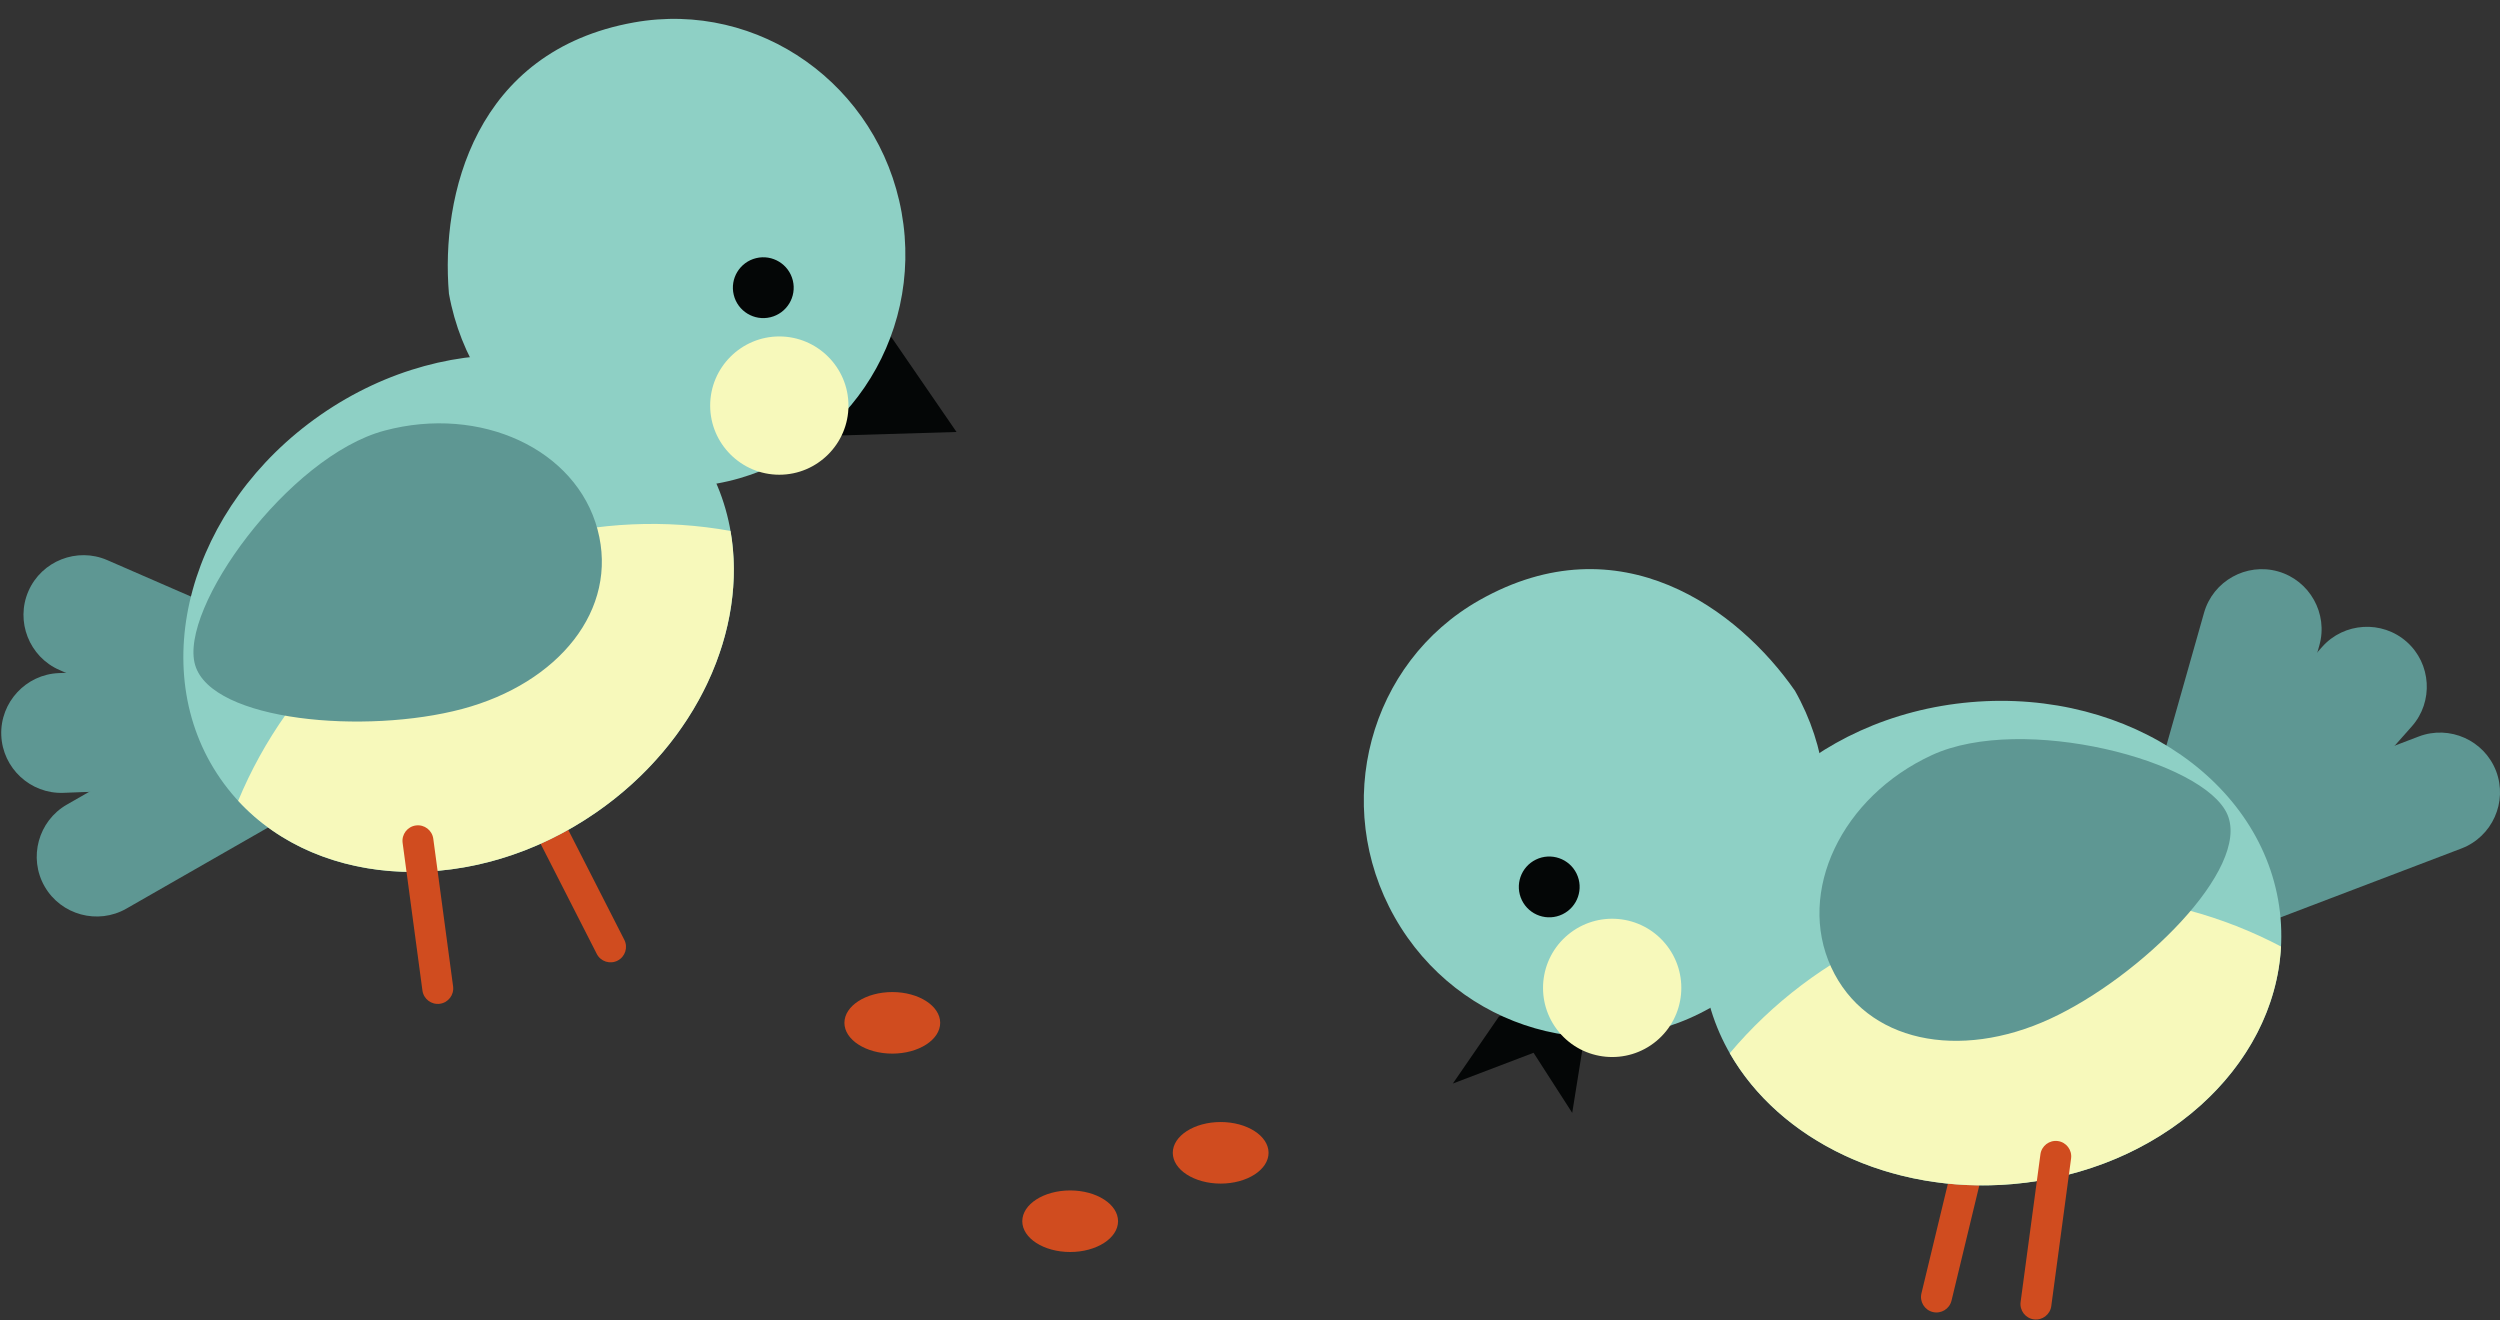 <?xml version="1.0" encoding="UTF-8"?>
<!DOCTYPE svg PUBLIC '-//W3C//DTD SVG 1.0//EN'
          'http://www.w3.org/TR/2001/REC-SVG-20010904/DTD/svg10.dtd'>
<svg height="2030.5" preserveAspectRatio="xMidYMid meet" version="1.0" viewBox="-1.9 -29.0 3844.2 2030.5" width="3844.2" xmlns="http://www.w3.org/2000/svg" xmlns:xlink="http://www.w3.org/1999/xlink" zoomAndPan="magnify"
><rect x="-1.9" y="-29.0" width="3844.2" height="2030.5" fill="#333333" stroke="none"/><defs
  ><clipPath id="a"
    ><path d="M 3395 1097 L 3842.328 1097 L 3842.328 1388 L 3395 1388 Z M 3395 1097"
    /></clipPath
  ></defs
  ><g
  ><g id="change1_1"
    ><path d="M 1341.461 449.711 L 1468.93 635.25 L 1231 642.328 C 1231 642.328 1340.051 451.129 1341.461 449.711" fill="#040606" fill-rule="evenodd"
    /></g
    ><g id="change2_1"
    ><path d="M 854.031 1212.051 C 848.043 1200.359 833.707 1195.73 822.02 1201.711 C 810.32 1207.691 805.695 1222.031 811.684 1233.73 L 915.738 1437.82 C 921.719 1449.512 936.051 1454.141 947.75 1448.148 C 959.438 1442.18 964.078 1427.84 958.09 1416.141 L 854.031 1212.051" fill="#d04c1f" fill-rule="evenodd"
    /></g
    ><g id="change3_1"
    ><path d="M 41.812 880 C 21.594 926.461 43.055 981.031 89.516 1001.25 L 385.191 1129.93 C 397.777 1135.41 410.965 1137.82 423.906 1137.512 C 399.551 1074.879 396.309 1006.891 411.395 940.398 L 163.055 832.289 C 116.582 812.07 62.031 833.531 41.812 880" fill="#5e9793" fill-rule="evenodd"
    /></g
    ><g id="change3_2"
    ><path d="M 0.066 1101.59 C 2.012 1152.23 45.02 1192.09 95.652 1190.129 L 417.887 1177.809 C 425.848 1177.5 433.539 1176.191 440.848 1173.98 C 440.312 1172.988 439.738 1171.988 439.203 1170.988 C 409.891 1115.738 398.648 1055 403.289 993.969 L 88.613 1006 C 37.98 1007.949 -1.863 1050.949 0.066 1101.59" fill="#5e9793" fill-rule="evenodd"
    /></g
    ><g id="change3_3"
    ><path d="M 66.668 1334.012 C 91.859 1377.98 148.445 1393.359 192.398 1368.191 L 465.207 1211.988 C 455.598 1199.148 446.895 1185.469 439.203 1170.988 C 417.121 1129.359 405.301 1084.621 402.785 1038.988 C 395.223 1040.988 387.809 1043.988 380.723 1048.039 L 100.84 1208.27 C 56.879 1233.469 41.5 1290.039 66.668 1334.012" fill="#5e9793" fill-rule="evenodd"
    /></g
    ><g id="change4_1"
    ><path d="M 1069.551 660.34 C 952.504 491.559 693.625 468.461 491.344 608.762 C 289.047 749.059 219.953 999.609 337.016 1168.379 C 454.066 1337.16 712.945 1360.262 915.227 1219.961 C 1117.52 1079.672 1186.621 829.109 1069.551 660.34" fill="#8ed0c5" fill-rule="evenodd"
    /></g
    ><g id="change5_1"
    ><path d="M 1121.379 787.41 C 922.07 751.469 707.289 805.23 542.75 952 C 462.473 1023.609 402.863 1109.609 364.32 1202.379 C 490.887 1339.578 727.473 1350.172 915.215 1219.961 C 1070.98 1111.941 1147.738 938.512 1121.379 787.41" fill="#f7f9bb" fill-rule="evenodd"
    /></g
    ><g id="change2_2"
    ><path d="M 664.348 1260.672 C 662.578 1247.641 650.59 1238.512 637.57 1240.289 C 624.559 1242.051 615.43 1254.039 617.203 1267.051 L 647.668 1494.109 C 649.438 1507.129 661.422 1516.25 674.434 1514.488 C 687.461 1512.719 696.574 1500.738 694.812 1487.711 L 664.348 1260.672" fill="#d04c1f" fill-rule="evenodd"
    /></g
    ><g id="change4_2"
    ><path d="M 972.801 5.52 C 1164.98 -28.969 1349.32 101.809 1384.469 297.59 C 1419.602 493.359 1292.25 680.102 1100.078 714.602 C 907.906 749.09 723.555 618.301 688.418 422.52 C 675.508 271.629 728.141 49.43 972.801 5.52" fill="#8ed0c5" fill-rule="evenodd"
    /></g
    ><g id="change1_2"
    ><path d="M 1160.73 367.949 C 1185.809 361.84 1211.109 377.23 1217.219 402.328 C 1223.328 427.422 1207.941 452.711 1182.84 458.809 C 1157.762 464.922 1132.461 449.531 1126.371 424.449 C 1120.25 399.359 1135.641 374.07 1160.73 367.949" fill="#040606" fill-rule="evenodd"
    /></g
    ><g id="change3_4"
    ><path d="M 916.953 785.25 C 884.027 661.801 737.324 593.691 589.363 633.148 C 441.395 672.621 272.359 907.129 298.199 993.77 C 324.039 1080.41 560.801 1100.641 708.762 1061.18 C 856.727 1021.711 949.887 908.699 916.953 785.25" fill="#5e9793" fill-rule="evenodd"
    /></g
    ><g id="change5_2"
    ><path d="M 1196.441 700.98 C 1255 700.98 1302.762 653.219 1302.762 594.66 C 1302.762 536.102 1255 488.34 1196.441 488.34 C 1137.879 488.34 1090.109 536.102 1090.109 594.66 C 1090.109 653.219 1137.879 700.98 1196.441 700.98" fill="#f7f9bb" fill-rule="evenodd"
    /></g
    ><g id="change2_3"
    ><path d="M 3006.398 1737.039 C 3009.5 1724.281 3022.359 1716.449 3035.129 1719.539 C 3047.891 1722.648 3055.73 1735.512 3052.629 1748.27 L 2998.898 1970.98 C 2995.789 1983.738 2982.922 1991.578 2970.16 1988.48 C 2957.41 1985.379 2949.551 1972.512 2952.66 1959.75 L 3006.398 1737.039" fill="#d04c1f" fill-rule="evenodd"
    /></g
    ><g id="change1_3"
    ><path d="M 2303.039 1534.031 L 2232.09 1637.148 L 2356.238 1589.84 L 2415.672 1682.23 L 2446.539 1489.539 L 2303.039 1534.031" fill="#040606" fill-rule="evenodd"
    /></g
    ><g id="change3_5"
    ><path d="M 3501 849.672 C 3549.75 863.5 3578.34 914.699 3564.52 963.441 L 3476.551 1273.68 C 3472.801 1286.891 3466.301 1298.621 3457.859 1308.422 C 3424.871 1249.871 3374.352 1204.262 3313.359 1173.762 L 3387.238 913.18 C 3401.059 864.422 3452.25 835.84 3501 849.672" fill="#5e9793" fill-rule="evenodd"
    /></g
    ><g id="change3_6"
    ><path d="M 3698.828 957.898 C 3736.738 991.512 3740.301 1050.039 3706.691 1087.961 L 3492.84 1329.309 C 3487.551 1335.289 3481.66 1340.391 3475.32 1344.648 C 3474.879 1343.59 3474.48 1342.531 3474.039 1341.48 C 3449.91 1283.77 3410.07 1236.57 3359.941 1201.469 L 3568.762 965.77 C 3602.379 927.84 3660.891 924.301 3698.828 957.898" fill="#5e9793" fill-rule="evenodd"
    /></g
    ><g clip-path="url(#a)" id="change3_8"
    ><path d="M 3836.328 1156.77 C 3854.352 1204.129 3830.371 1257.641 3783.02 1275.672 L 3489.27 1387.57 C 3485.43 1372 3480.379 1356.609 3474.039 1341.48 C 3455.859 1298.012 3428.77 1260.5 3395.07 1229.629 C 3401.41 1225.039 3408.43 1221.211 3416.059 1218.309 L 3717.43 1103.469 C 3764.781 1085.441 3818.281 1109.422 3836.328 1156.77" fill="#5e9793" fill-rule="evenodd"
    /></g
    ><g id="change4_3"
    ><path d="M 2616.68 1459.578 C 2599 1254.941 2783.5 1071.879 3028.762 1050.68 C 3274.02 1029.488 3487.172 1178.211 3504.852 1382.828 C 3522.531 1587.469 3338.051 1770.539 3092.789 1791.73 C 2847.531 1812.922 2634.371 1664.219 2616.68 1459.578" fill="#8ed0c5" fill-rule="evenodd"
    /></g
    ><g id="change5_3"
    ><path d="M 2657.941 1590.461 C 2788.371 1435.539 2988 1339.781 3208.352 1347.672 C 3315.852 1351.52 3416.641 1379.648 3505.551 1426.441 C 3495.738 1612.852 3320.422 1772.059 3092.801 1791.73 C 2903.949 1808.039 2734.129 1723.602 2657.941 1590.461" fill="#f7f9bb" fill-rule="evenodd"
    /></g
    ><g id="change2_4"
    ><path d="M 3135.621 1745.961 C 3137.391 1732.93 3149.371 1723.801 3162.391 1725.57 C 3175.41 1727.34 3184.531 1739.328 3182.762 1752.34 L 3152.301 1979.398 C 3150.539 1992.41 3138.539 2001.539 3125.531 1999.781 C 3112.512 1998.012 3103.391 1986.031 3105.148 1973 L 3135.621 1745.961" fill="#d04c1f" fill-rule="evenodd"
    /></g
    ><g id="change4_4"
    ><path d="M 2273.039 893.84 C 2103.109 990.012 2044.75 1208.371 2142.719 1381.48 C 2240.672 1554.59 2457.91 1616.988 2627.852 1520.82 C 2797.762 1424.672 2856.129 1206.301 2758.172 1033.191 C 2671.75 908.82 2489.379 771.422 2273.039 893.84" fill="#8ed0c5" fill-rule="evenodd"
    /></g
    ><g id="change1_4"
    ><path d="M 2359.828 1292.781 C 2336.621 1304.102 2326.98 1332.09 2338.301 1355.289 C 2349.621 1378.5 2377.609 1388.148 2400.82 1376.828 C 2424.031 1365.5 2433.66 1337.52 2422.352 1314.301 C 2411.031 1291.102 2383.039 1281.461 2359.828 1292.781" fill="#040606" fill-rule="evenodd"
    /></g
    ><g id="change3_7"
    ><path d="M 2813.879 1458.281 C 2760.398 1342.238 2829.809 1196.16 2968.879 1132.039 C 3107.961 1067.941 3387.801 1140.48 3423.238 1223.66 C 3458.66 1306.84 3289.371 1473.602 3150.301 1537.711 C 3011.219 1601.809 2867.371 1574.32 2813.879 1458.281" fill="#5e9793" fill-rule="evenodd"
    /></g
    ><g id="change5_4"
    ><path d="M 2409.23 1408.23 C 2454.422 1370.738 2521.441 1376.969 2558.941 1422.16 C 2596.43 1467.359 2590.191 1534.379 2545 1571.871 C 2499.82 1609.371 2432.781 1603.129 2395.289 1557.941 C 2357.789 1512.738 2364.031 1445.719 2409.23 1408.23" fill="#f7f9bb" fill-rule="evenodd"
    /></g
    ><g id="change2_5"
    ><path d="M 1370.18 1591.129 C 1410.73 1591.129 1443.809 1569.859 1443.809 1543.781 C 1443.809 1517.711 1410.73 1496.461 1370.18 1496.461 C 1329.621 1496.461 1296.539 1517.711 1296.539 1543.781 C 1296.539 1569.859 1329.621 1591.129 1370.18 1591.129" fill="#d04c1f" fill-rule="evenodd"
    /></g
    ><g id="change2_6"
    ><path d="M 1875.102 1790.988 C 1915.648 1790.988 1948.738 1769.719 1948.738 1743.648 C 1948.738 1717.578 1915.648 1696.32 1875.102 1696.32 C 1834.539 1696.32 1801.461 1717.578 1801.461 1743.648 C 1801.461 1769.719 1834.539 1790.988 1875.102 1790.988" fill="#d04c1f" fill-rule="evenodd"
    /></g
    ><g id="change2_7"
    ><path d="M 1643.672 1896.18 C 1684.23 1896.18 1717.309 1874.91 1717.309 1848.84 C 1717.309 1822.77 1684.23 1801.512 1643.672 1801.512 C 1603.121 1801.512 1570.039 1822.77 1570.039 1848.84 C 1570.039 1874.91 1603.121 1896.18 1643.672 1896.18" fill="#d04c1f" fill-rule="evenodd"
    /></g
  ></g
></svg
>
